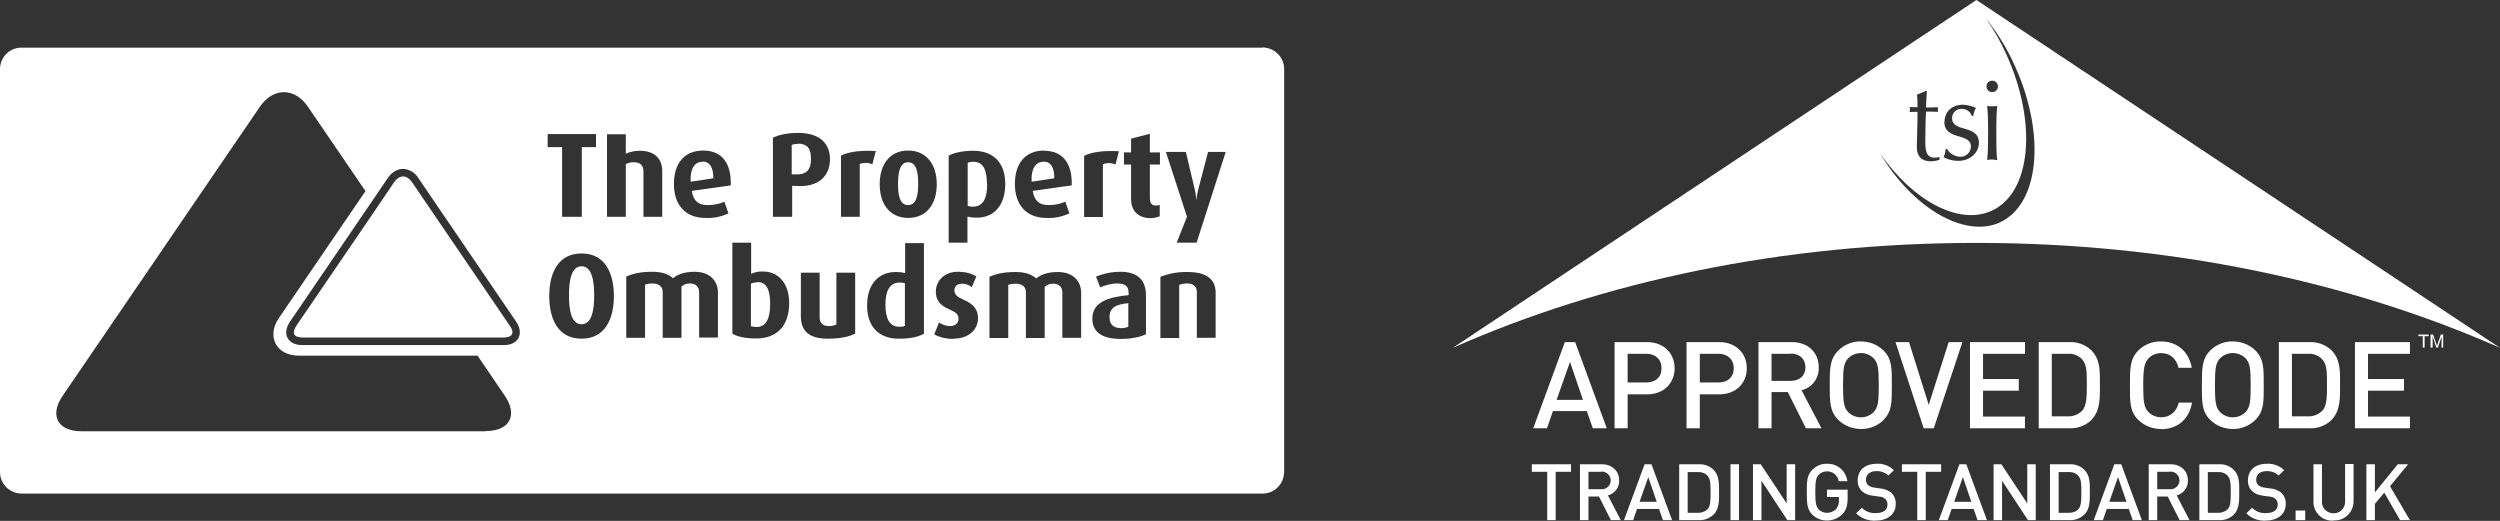 <?xml version="1.0" encoding="UTF-8"?>
<svg xmlns="http://www.w3.org/2000/svg" id="Layer_2" data-name="Layer 2" viewBox="0 0 109.1 22.73">
  <rect x="0" y="0" width="109.1" height="22.73" fill="#333333" stroke="none"/>
  <defs>
    <style>
      .cls-1 {
        fill: #fff;
      }
    </style>
  </defs>
  <g id="Layer_1-2" data-name="Layer 1">
    <g>
      <path class="cls-1" d="m17.98,7.95c-.11-.16-.25-.25-.39-.25h0c-.14,0-.28.09-.39.25l-.75,1.11-3.52,5.16c-.1.15-.13.29-.09.37.05.09.18.14.36.14h8.78c.18,0,.31-.05.36-.14.05-.09.02-.22-.09-.37l-4.27-6.27Z"></path>
      <path class="cls-1" d="m25.38,11.62c-.46,0-.55.65-.55,1.27s.09,1.26.55,1.26.55-.65.55-1.27-.1-1.26-.55-1.26Z"></path>
      <path class="cls-1" d="m34.81,6.28c-.09,0-.17.01-.26.04v1.29h.11c.54.03.73-.19.73-.67s-.16-.67-.59-.67Z"></path>
      <path class="cls-1" d="m38.64,13.29c0,.61.18.97.6.97.09,0,.17,0,.25-.04v-1.86c-.07-.02-.15-.03-.23-.03-.45,0-.62.39-.62.97Z"></path>
      <path class="cls-1" d="m30.66,7.06c-.34,0-.55.29-.52.87l.99-.15c0-.5-.17-.73-.47-.73Z"></path>
      <path class="cls-1" d="m39.63,7.08c-.36,0-.44.44-.44.95s.08.92.44.92.44-.42.44-.92-.07-.95-.44-.95Z"></path>
      <path class="cls-1" d="m55.1,2.08H.93c-.52,0-.93.42-.93.94v17.58c0,.52.42.93.93.94h54.17c.52,0,.93-.42.94-.94V3.01c0-.52-.42-.93-.94-.94Zm-9.53,4.5c.82,0,1.23.56,1.2,1.51l-1.7.24c.06.41.27.62.68.62.33,0,.58-.07.74-.15l.18.51c-.32.15-.66.22-1.01.2-.87,0-1.37-.57-1.37-1.48s.46-1.46,1.28-1.46Zm-4.17.21c.24-.12.58-.21,1.08-.21.85,0,1.39.5,1.39,1.45s-.51,1.47-1.24,1.47c-.14,0-.28-.01-.41-.05v1.14h-.82v-3.8Zm-20.18,12.03H3.55c-1.03,0-1.4-.69-.82-1.54L11.34,4.66c.58-.85,1.52-.85,2.1,0l2.51,3.68-3.78,5.54c-.26.38-.31.79-.14,1.12.17.33.54.52,1.01.52h7.8l1.19,1.75h0c.58.85.21,1.54-.82,1.54Zm1.41-4.07s-.04.05-.06.08c-.12.15-.32.23-.59.23h-8.78c-.31,0-.54-.11-.65-.31-.11-.2-.07-.46.11-.72l3.59-5.27.68-1c.12-.18.29-.31.5-.37.05-.01.11-.02.16-.02.27.01.52.16.66.39l4.27,6.27h0c.18.26.21.51.11.71Zm1.27-8.9h2.11v.57h-.62v3.04h-.86v-3.04h-.63v-.57Zm1.48,8.93h0c-1.01,0-1.41-.83-1.41-1.86s.4-1.86,1.41-1.86,1.41.84,1.41,1.86-.4,1.86-1.41,1.86Zm1.93-5.32h-.82v-3.6h.82v.85c.19-.09.4-.13.61-.13.71,0,.98.41.98.88v2h-.82v-1.98c0-.22-.1-.4-.42-.4-.12,0-.24.02-.35.08v2.3Zm4.02,5.27h-.82v-1.98c0-.22-.13-.38-.41-.38-.13,0-.26.04-.36.14v2.23h-.82v-2c0-.23-.16-.37-.44-.37-.11,0-.22.01-.33.05v2.32h-.82v-2.67c.31-.14.65-.21,1.14-.21.47,0,.73.13.9.28.18-.15.47-.28.94-.28.67,0,1.02.4,1.02.9v1.98Zm.56-6.64l-1.7.24c.06.41.27.62.68.62.33,0,.58-.07.74-.15l.18.51c-.32.15-.66.22-1.01.2-.87,0-1.37-.57-1.37-1.48s.46-1.46,1.28-1.46,1.23.56,1.2,1.51Zm1.09,6.68c-.49,0-.83-.09-1.02-.21v-3.97h.82v1.36c.16-.08.34-.11.53-.1.67,0,1.13.53,1.13,1.37,0,.99-.52,1.55-1.45,1.55Zm1.7-6.66h-.11s0,1.35,0,1.35h-.84v-3.45c.26-.13.64-.21,1.1-.21,1,0,1.39.51,1.39,1.15,0,.68-.45,1.26-1.54,1.16Zm2.64,6.45c-.26.13-.65.22-1.18.22h0c-.8,0-1.19-.3-1.19-.98v-1.9h.82v1.96c0,.2.11.37.39.37.12,0,.24-.02.34-.07v-2.26h.82v2.66Zm.2-7.41v2.31h-.82v-2.67c.31-.15.76-.24,1.52-.2l-.15.58c-.17-.08-.37-.08-.55-.02Zm2.79,7.42c-.26.14-.6.21-1.08.21-.86,0-1.39-.5-1.39-1.45s.52-1.46,1.25-1.46c.17,0,.31.02.41.05v-1.31h.82v3.96Zm-.67-5.06c-.82,0-1.25-.62-1.25-1.47s.43-1.47,1.24-1.47,1.25.62,1.25,1.47-.43,1.47-1.25,1.47Zm1.96,5.28c-.29,0-.58-.06-.83-.2l.21-.52c.11.09.3.16.5.16s.35-.13.35-.31c0-.19-.1-.29-.36-.4-.52-.21-.63-.49-.63-.79,0-.48.38-.87.95-.87.35,0,.59.07.82.2l-.2.47c-.12-.09-.27-.15-.43-.15-.22,0-.33.13-.33.29,0,.19.14.29.36.39.54.23.67.5.67.83,0,.49-.4.89-1.08.89Zm5.58-.05h-.82v-1.98c0-.22-.13-.38-.41-.38-.13,0-.26.04-.36.14v2.23h-.82v-2c0-.23-.16-.37-.44-.37-.11,0-.22.01-.33.05v2.32h-.82v-2.67c.31-.14.65-.21,1.14-.21.47,0,.73.13.9.28.18-.15.47-.28.94-.28.67,0,1.02.4,1.02.9v1.98Zm.13-7.94c.31-.15.76-.24,1.52-.2l-.15.58c-.17-.08-.37-.08-.55-.02v2.31h-.82v-2.67Zm2.71,7.78c-.24.12-.62.21-1.11.21h0c-.82,0-1.24-.3-1.24-.89,0-.73.73-.94,1.58-1.02v-.13c0-.29-.2-.38-.5-.38-.27,0-.55.09-.74.17l-.18-.47c.2-.08.57-.21,1.07-.21.64,0,1.11.27,1.11,1.03v1.69Zm.6-7.4h-.44v1.46c0,.22.08.33.26.33.07,0,.1-.01.17-.03v.5c-.13.05-.27.08-.4.08-.59,0-.85-.38-.85-.82v-1.52h-.31v-.53h.31v-.6l.82-.21v.81h.44v.53Zm2.43,7.56h-.82v-1.98c0-.2-.09-.39-.42-.39-.12,0-.24.02-.35.06v2.32h-.82v-2.67c.38-.15.78-.22,1.19-.21.9,0,1.22.38,1.22.9v1.98Zm-.84-4.15h-.86l.45-1.13-.92-2.83h.87l.39,1.64c.06.24.06.45.06.45h.01s.02-.2.08-.45l.43-1.64h.77l-1.27,3.96Z"></path>
      <path class="cls-1" d="m45.54,7.06c-.34,0-.55.29-.52.87l.99-.15c0-.5-.17-.73-.47-.73Z"></path>
      <path class="cls-1" d="m43.07,8.04c0-.63-.16-.98-.59-.98-.09,0-.17.01-.25.04v1.88c.05.02.12.04.22.04.44,0,.63-.34.63-.98Z"></path>
      <path class="cls-1" d="m33.06,12.32c-.1,0-.2.02-.29.06v1.85c.08.03.17.04.25.04.41,0,.59-.37.59-1,0-.55-.12-.96-.55-.96Z"></path>
      <path class="cls-1" d="m48.42,13.85c0,.33.19.47.52.47.1,0,.2-.02.3-.06v-1.03c-.49.05-.82.16-.82.61Z"></path>
    </g>
    <g id="Layer_2-2" data-name="Layer 2">
      <g id="Layer_1-2" data-name="Layer 1-2">
        <path class="cls-1" d="m69.51,18.69l-.26-.75h-1.48l-.26.75h-.6l1.38-3.76h.45l1.38,3.76h-.61Zm-.99-2.91l-.59,1.67h1.15l-.57-1.67Z"></path>
        <path class="cls-1" d="m71.89,17.21h-.86v1.48h-.57v-3.76h1.42c.73,0,1.2.49,1.2,1.14s-.47,1.14-1.2,1.14m-.03-1.77h-.82v1.25h.82c.4,0,.66-.23.66-.62s-.27-.63-.66-.63"></path>
        <path class="cls-1" d="m75.03,17.21h-.85v1.48h-.58v-3.76h1.43c.73,0,1.2.49,1.2,1.14s-.47,1.14-1.2,1.14m-.03-1.77h-.82v1.25h.82c.4,0,.66-.23.66-.62s-.27-.63-.66-.63"></path>
        <path class="cls-1" d="m78.81,18.69l-.79-1.58h-.71v1.58h-.57v-3.76h1.46c.71,0,1.17.46,1.17,1.1.02.47-.29.89-.75,1l.87,1.66h-.67Zm-.66-3.25h-.84v1.18h.84c.38,0,.64-.22.64-.59s-.26-.6-.64-.6"></path>
        <path class="cls-1" d="m82.21,18.32c-.26.26-.62.41-1,.4-.37,0-.73-.14-.99-.4-.37-.37-.37-.79-.37-1.51s0-1.14.37-1.51c.26-.26.62-.41.99-.4.37,0,.73.14.99.4.37.37.36.79.36,1.51s.01,1.14-.36,1.51m-.43-2.68c-.31-.31-.81-.31-1.12,0h0c-.18.2-.22.41-.22,1.17s.04.97.22,1.17c.31.31.81.31,1.12,0h0c.18-.2.22-.41.22-1.17s-.04-.97-.22-1.17"></path>
        <polygon class="cls-1" points="84.39 18.69 83.95 18.69 82.72 14.93 83.31 14.93 84.17 17.67 85.04 14.93 85.64 14.93 84.39 18.69"></polygon>
        <polygon class="cls-1" points="85.97 18.69 85.97 14.93 88.37 14.93 88.37 15.44 86.54 15.44 86.54 16.54 88.1 16.54 88.1 17.05 86.54 17.05 86.54 18.18 88.37 18.18 88.37 18.69 85.97 18.69"></polygon>
        <path class="cls-1" d="m91.26,18.34c-.26.24-.61.37-.97.35h-1.32v-3.76h1.32c.36-.02.71.11.97.35.41.41.38.95.38,1.5s.03,1.15-.38,1.55m-.39-2.64c-.16-.18-.4-.27-.64-.25h-.69v2.73h.69c.24.01.47-.08.64-.25.19-.22.2-.62.2-1.14s0-.87-.2-1.09"></path>
        <path class="cls-1" d="m94.3,18.72c-.37,0-.73-.14-.99-.4-.37-.37-.36-.79-.36-1.51s0-1.14.36-1.51c.26-.26.62-.41.99-.4.69,0,1.21.41,1.35,1.15h-.58c-.09-.38-.34-.64-.76-.64-.21,0-.41.08-.55.23-.18.2-.23.42-.23,1.17s.04.97.23,1.17c.14.15.35.23.55.23.42,0,.68-.27.77-.64h.58c-.13.75-.66,1.16-1.35,1.16"></path>
        <path class="cls-1" d="m98.43,18.32c-.26.26-.62.41-.99.4-.37,0-.73-.14-.99-.4-.37-.37-.36-.79-.36-1.51s0-1.14.36-1.51c.26-.26.62-.41.99-.4.37,0,.73.14.99.4.37.37.36.79.36,1.51s.01,1.14-.36,1.51m-.43-2.68c-.31-.31-.81-.31-1.12,0,0,0,0,0,0,0-.18.2-.22.41-.22,1.17s.04.97.22,1.17c.31.31.81.31,1.12,0,0,0,0,0,0,0,.18-.2.22-.41.22-1.17s-.04-.97-.22-1.17"></path>
        <path class="cls-1" d="m101.74,18.34c-.26.24-.61.37-.97.35h-1.32v-3.76h1.32c.36-.02.71.11.97.35.41.41.38.95.38,1.5s.03,1.15-.38,1.55m-.39-2.64c-.16-.18-.4-.27-.64-.25h-.69v2.73h.69c.24.01.47-.08.64-.25.2-.22.2-.62.2-1.14s0-.87-.2-1.09"></path>
        <polygon class="cls-1" points="102.77 18.69 102.77 14.93 105.17 14.93 105.17 15.44 103.34 15.44 103.34 16.54 104.91 16.54 104.91 17.05 103.34 17.05 103.34 18.18 105.17 18.18 105.17 18.69 102.77 18.69"></polygon>
        <polygon class="cls-1" points="67.89 20.59 67.89 22.7 67.52 22.7 67.52 20.59 66.85 20.59 66.85 20.26 68.56 20.26 68.56 20.59 67.89 20.59"></polygon>
        <path class="cls-1" d="m70.3,22.7l-.52-1.03h-.46v1.03h-.37v-2.44h.95c.46,0,.76.3.76.71.01.3-.19.57-.49.65l.56,1.08h-.43Zm-.43-2.11h-.55v.76h.55c.21.02.4-.14.42-.35.02-.21-.14-.4-.35-.42-.02,0-.05,0-.07,0"></path>
        <path class="cls-1" d="m72.57,22.7l-.17-.49h-.96l-.17.49h-.4l.9-2.44h.3l.9,2.44h-.4Zm-.64-1.88l-.38,1.08h.75l-.37-1.08Z"></path>
        <path class="cls-1" d="m74.76,22.47c-.17.16-.4.24-.63.23h-.85v-2.44h.86c.23-.01.46.07.63.23.26.26.25.62.25.97s.02.75-.25,1.01m-.25-1.71c-.11-.11-.26-.17-.42-.16h-.45v1.78h.45c.16,0,.31-.05.42-.16.13-.14.13-.41.13-.74s0-.57-.13-.71"></path>
        <rect class="cls-1" x="75.52" y="20.26" width=".37" height="2.44"></rect>
        <polygon class="cls-1" points="78 22.7 76.87 20.98 76.87 22.7 76.5 22.7 76.5 20.26 76.84 20.26 77.97 21.97 77.97 20.26 78.34 20.26 78.34 22.7 78 22.7"></polygon>
        <path class="cls-1" d="m80.4,22.44c-.36.36-.95.37-1.31.02-.24-.24-.24-.51-.24-.98s0-.74.24-.98c.17-.17.4-.27.64-.26.45-.02.83.31.89.76h-.38c-.04-.25-.26-.44-.51-.43-.14,0-.27.05-.36.15-.12.13-.15.27-.15.75s.03.63.15.76c.09.1.23.15.36.15.15,0,.3-.06.4-.17.09-.11.13-.25.12-.38v-.14h-.52v-.32h.9v.37c0,.31-.06.52-.22.69"></path>
        <path class="cls-1" d="m81.87,22.72c-.32.02-.64-.09-.87-.32l.25-.24c.16.16.39.25.62.23.32,0,.5-.14.5-.37,0-.09-.03-.19-.1-.25-.07-.06-.17-.1-.27-.1l-.29-.04c-.17-.02-.33-.08-.46-.2-.12-.12-.19-.29-.18-.47,0-.43.31-.72.82-.72.28-.02.56.08.76.28l-.24.23c-.14-.13-.34-.2-.53-.19-.29,0-.45.16-.45.38,0,.09.03.17.09.23.08.06.17.1.28.11l.28.04c.16.01.32.08.45.18.14.13.21.31.2.5,0,.45-.37.72-.88.72"></path>
        <polygon class="cls-1" points="84.04 20.59 84.04 22.7 83.67 22.7 83.67 20.59 83 20.59 83 20.26 84.71 20.26 84.71 20.59 84.04 20.59"></polygon>
        <path class="cls-1" d="m86.3,22.7l-.17-.49h-.96l-.17.49h-.39l.9-2.44h.3l.9,2.44h-.4Zm-.64-1.88l-.38,1.08h.75l-.37-1.08Z"></path>
        <polygon class="cls-1" points="88.5 22.7 87.37 20.98 87.37 22.7 87 22.7 87 20.26 87.34 20.26 88.47 21.97 88.47 20.26 88.84 20.26 88.84 22.7 88.5 22.7"></polygon>
        <path class="cls-1" d="m90.94,22.47c-.17.16-.4.24-.63.23h-.85v-2.44h.86c.23-.01.46.07.63.23.27.26.25.62.25.97s.02.75-.25,1.01m-.25-1.71c-.11-.11-.26-.17-.41-.16h-.45v1.78h.45c.16,0,.31-.05.41-.16.13-.14.13-.41.13-.74s0-.57-.13-.71"></path>
        <path class="cls-1" d="m93.07,22.7l-.17-.49h-.96l-.17.49h-.4l.9-2.44h.3l.9,2.44h-.4Zm-.64-1.88l-.38,1.08h.75l-.37-1.08Z"></path>
        <path class="cls-1" d="m95.12,22.7l-.52-1.03h-.46v1.03h-.37v-2.44h.95c.46,0,.76.3.76.71.01.3-.19.57-.49.65l.56,1.08h-.43Zm-.43-2.11h-.55v.76h.55c.21.02.4-.14.42-.35.02-.21-.14-.4-.35-.42-.02,0-.05,0-.07,0"></path>
        <path class="cls-1" d="m97.47,22.47c-.17.16-.4.24-.63.23h-.86v-2.44h.86c.23-.01.46.07.63.23.27.26.25.62.25.97s.02.75-.25,1.01m-.25-1.71c-.11-.11-.26-.17-.42-.16h-.45v1.78h.45c.16,0,.31-.05.42-.16.13-.14.13-.41.13-.74s0-.57-.13-.71"></path>
        <path class="cls-1" d="m98.89,22.72c-.32.02-.64-.09-.86-.32l.25-.24c.16.16.39.25.62.23.32,0,.5-.14.5-.37,0-.09-.03-.19-.1-.25-.07-.06-.17-.1-.27-.1l-.29-.04c-.17-.02-.33-.08-.46-.2-.12-.12-.19-.29-.18-.47,0-.43.31-.72.82-.72.28-.02.56.08.76.28l-.24.23c-.14-.13-.34-.2-.53-.19-.29,0-.45.16-.45.38,0,.09.03.17.09.23.08.06.17.1.27.11l.28.04c.16.01.32.08.45.18.14.13.21.31.2.5,0,.45-.37.72-.88.72"></path>
        <rect class="cls-1" x="100.18" y="22.28" width=".42" height=".42"></rect>
        <polygon class="cls-1" points="105.73 15.17 105.73 14.67 105.54 14.67 105.54 14.6 105.99 14.6 105.99 14.67 105.81 14.67 105.81 15.17 105.73 15.17"></polygon>
        <path class="cls-1" d="m106.07,15.17v-.57h.11l.14.4.03.09s.02-.05.03-.09l.14-.4h.1v.57h-.07v-.48l-.16.48h-.07l-.16-.49v.49h-.08Z"></path>
        <path class="cls-1" d="m101.83,22.72c-.46.03-.85-.32-.87-.78,0-.02,0-.04,0-.06v-1.62h.37v1.61c-.02.28.2.52.48.53.28.02.52-.2.53-.48,0-.02,0-.04,0-.06v-1.61h.37v1.62c0,.46-.36.84-.81.84-.02,0-.04,0-.06,0"></path>
        <polygon class="cls-1" points="104.74 22.7 104.05 21.5 103.64 21.99 103.64 22.7 103.27 22.7 103.27 20.26 103.64 20.26 103.64 21.49 104.64 20.26 105.09 20.26 104.3 21.22 105.17 22.7 104.74 22.7"></polygon>
        <path class="cls-1" d="m86.25,0l-22.85,15.18c6.54-2.9,14.4-4.58,22.85-4.58s16.31,1.69,22.85,4.58L86.25,0Zm-1.39,5.32c0-.43.3-.75.82-.75.19.01.38.06.55.14-.06.11-.1.23-.12.35h-.06c-.06-.19-.24-.31-.44-.31-.22-.01-.41.16-.42.38,0,.01,0,.02,0,.03,0,.64,1.17.25,1.17,1.08,0,.38-.34.78-.9.78-.22,0-.44-.05-.64-.16.05-.11.08-.24.09-.36h.06c.11.2.33.33.56.34.25.02.46-.17.48-.42,0-.01,0-.02,0-.03,0-.61-1.16-.24-1.16-1.08Zm-1.51-.65c.15.01.26.01.33.01,0-.13,0-.34-.02-.55l.41-.17h.02c-.02.25-.03.49-.04.73.07,0,.3,0,.52-.01,0,.03,0,.07,0,.1,0,.03,0,.07,0,.1-.17-.01-.41-.01-.52-.01-.01.05-.03.83-.03,1.26,0,.37.01.75.4.75.08,0,.15-.01.22-.03v.12c-.12.04-.25.07-.38.07-.41,0-.61-.23-.61-.62,0-.36.03-.81.03-1.54-.1,0-.21,0-.34.01,0-.04,0-.08.01-.11,0-.03,0-.07-.01-.1Zm3.92,5.04c-1.54.69-3.79-.62-5.22-3.01,1.42,2.06,3.44,3.15,4.86,2.5,1.73-.78,2.01-3.81.66-6.8-.25-.56-.55-1.09-.9-1.59.51.64.94,1.34,1.27,2.09,1.35,2.99,1.06,6.03-.68,6.81Zm-.11-2.72c-.07-.02-.15-.02-.22-.03-.07,0-.15,0-.22.03.03-.28.04-.63.04-.93v-.52c0-.3-.01-.64-.04-.92.07.02.15.02.22.02.07,0,.15,0,.22-.02-.03.28-.04.63-.04.92v.52c0,.3,0,.64.04.93Zm-.22-2.97c-.14,0-.25-.11-.25-.25s.11-.25.25-.25c.14,0,.25.11.25.25s-.11.25-.25.25Z"></path>
      </g>
    </g>
  </g>
</svg>

